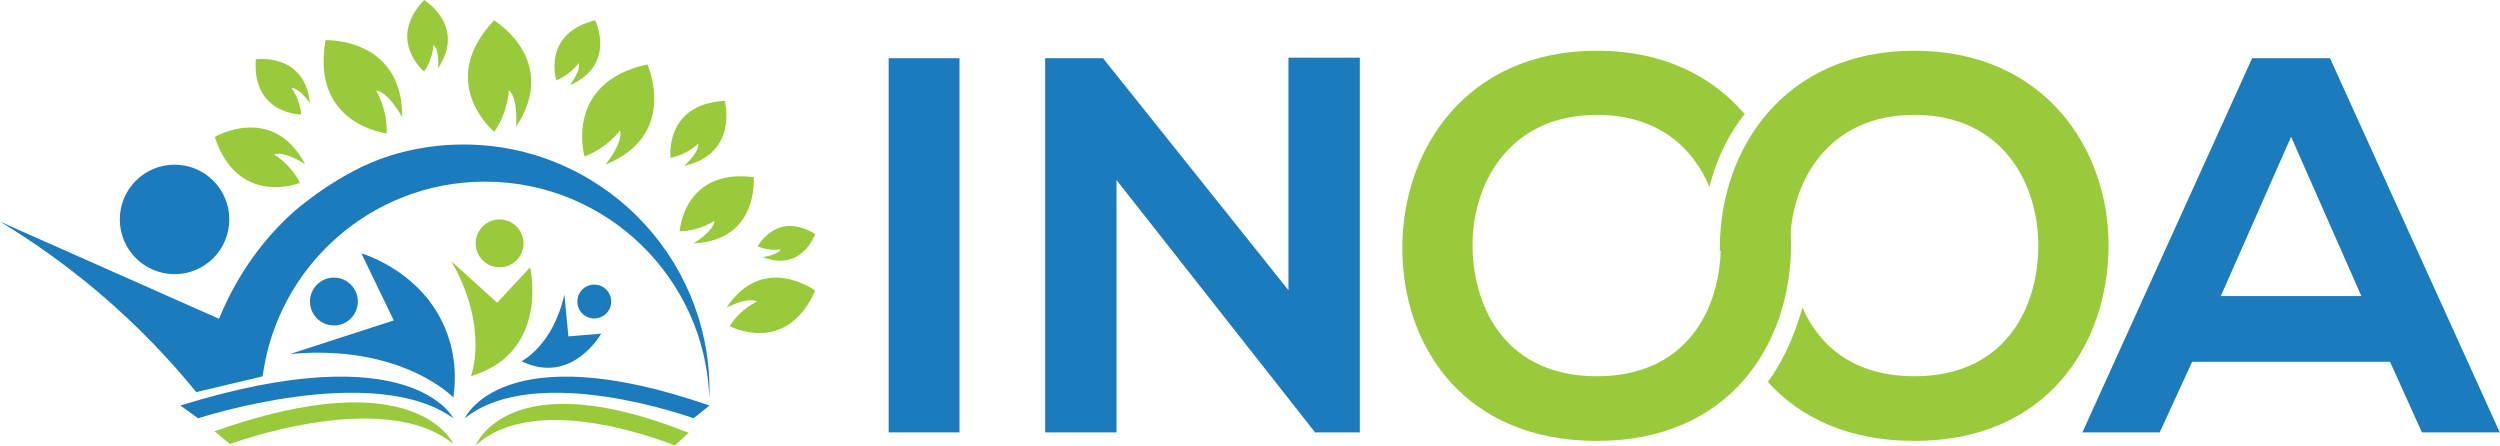 <?xml version="1.0" encoding="UTF-8" standalone="no"?><!DOCTYPE svg PUBLIC "-//W3C//DTD SVG 1.1//EN" "http://www.w3.org/Graphics/SVG/1.1/DTD/svg11.dtd"><svg width="100%" height="100%" viewBox="0 0 6760 1205" version="1.1" xmlns="http://www.w3.org/2000/svg" xmlns:xlink="http://www.w3.org/1999/xlink" xml:space="preserve" xmlns:serif="http://www.serif.com/" style="fill-rule:evenodd;clip-rule:evenodd;stroke-linejoin:round;stroke-miterlimit:2;"><g><path d="M535.819,1131.04c-0,0 474.934,-155.316 690.076,0c-0,0 -112.336,-228.783 -738.126,-34.514" style="fill:#1c7bbd;fill-rule:nonzero;"/><path d="M621.96,1200.72c-0,0 415.648,-155.316 603.935,0c-0,0 -98.314,-228.783 -645.987,-34.516" style="fill:#99ca3c;fill-rule:nonzero;"/><path d="M1824.67,1204.77c-0,0 -370.656,-155.316 -538.562,0c-0,0 87.67,-228.783 576.063,-34.516" style="fill:#99ca3c;fill-rule:nonzero;"/><path d="M1875.38,1131.04c-0,0 -425.735,-155.316 -618.59,0c0,0 100.699,-228.783 661.658,-34.514" style="fill:#1c7bbd;fill-rule:nonzero;"/><path d="M620.083,593.34c-0,81.767 -66.286,148.054 -148.055,148.054c-81.767,0 -148.052,-66.287 -148.052,-148.054c-0,-81.769 66.285,-148.055 148.052,-148.055c81.769,0 148.055,66.286 148.055,148.055Z" style="fill:#1c7bbd;fill-rule:nonzero;"/><path d="M1253.25,390.753c-59.426,0 -117.014,7.835 -171.833,22.453l0.061,-0.052c0,-0 -2.955,0.763 -8.428,2.318c-1.823,0.511 -3.636,1.043 -5.452,1.57c-2.503,0.73 -5.319,1.565 -8.43,2.507c0,0 -2.967,0.898 -5.39,1.65c-138.886,43.031 -261.372,153.058 -261.372,153.058c-116.231,104.402 -174.181,223.911 -200.187,287.766c-197.405,-87.581 -394.811,-175.163 -592.216,-262.745c81.962,49.484 173.173,112.338 266.915,191.846c107.752,91.393 194.598,184.236 263.725,269.076l179.526,-42.512c39.292,-297.17 293.563,-526.517 601.469,-526.517c328.265,-0 595.603,260.668 606.423,586.3c0.228,-7.148 0.385,-14.314 0.385,-21.518c0,-367.381 -297.816,-665.2 -665.196,-665.2Z" style="fill:#1c7bbd;fill-rule:nonzero;"/><path d="M977.139,685.018c23.569,7.66 163.827,55.779 225.466,200.134c34.266,80.246 28.628,153.676 23.29,189.518c-0,-0 -139.787,-145.477 -441.835,-117.408c93.552,-30.277 187.104,-60.556 280.655,-90.836c-29.192,-60.469 -58.384,-120.938 -87.576,-181.408Z" style="fill:#1c7bbd;fill-rule:nonzero;"/><path d="M1433.51,722.521c-0,0 54.086,231.415 -160.341,294.719c-0,-0 51.274,-129.558 -53.034,-311.244l124.26,112.584l89.115,-96.059Z" style="fill:#99ca3c;fill-rule:nonzero;"/><path d="M1625.69,902.15c-0,0 -78.8,140.994 -215.481,74.602c-0,-0 85.076,-41.593 115.88,-180.606l10.858,113.443l88.743,-7.439Z" style="fill:#1c7bbd;fill-rule:nonzero;"/><path d="M967.638,815.339c-0,35.752 -28.984,64.736 -64.736,64.736c-35.754,0 -64.736,-28.984 -64.736,-64.736c-0,-35.754 28.982,-64.737 64.736,-64.737c35.752,-0 64.736,28.983 64.736,64.737Z" style="fill:#1c7bbd;fill-rule:nonzero;"/><path d="M1415.58,658.076c0,35.752 -28.982,64.736 -64.736,64.736c-35.752,-0 -64.735,-28.984 -64.735,-64.736c-0,-35.752 28.983,-64.736 64.735,-64.736c35.754,-0 64.736,28.984 64.736,64.736Z" style="fill:#99ca3c;fill-rule:nonzero;"/><path d="M1652.73,815.339c0,25.299 -20.508,45.809 -45.809,45.809c-25.3,-0 -45.808,-20.51 -45.808,-45.809c-0,-25.3 20.508,-45.81 45.808,-45.81c25.301,-0 45.809,20.51 45.809,45.81Z" style="fill:#1c7bbd;fill-rule:nonzero;"/><path d="M1580.62,423.238c0,0 -57.428,-199.423 169.753,-249.129c0,0 87.064,190.052 -113.648,271.29c-0,0 49.59,-59.863 39.926,-92.867c-0,0 -33.123,46.91 -96.031,70.706Z" style="fill:#99ca3c;fill-rule:nonzero;"/><path d="M1837.89,625.466c-0,0 10.312,-170.415 200.111,-146.489c0,0 15.267,171.303 -162.715,179.099c0,-0 54.921,-32.78 56.497,-61.026c0,-0 -38.587,27.264 -93.893,28.416Z" style="fill:#99ca3c;fill-rule:nonzero;"/><path d="M1972.89,881.784c-0,-0 152.438,81.835 231.467,-95.849c0,0 -139.78,-104.518 -239.941,45.972c0,-0 57.11,-30.25 82.303,-16.577c0,0 -43.786,19 -73.829,66.454Z" style="fill:#99ca3c;fill-rule:nonzero;"/><path d="M1813.01,426.829c-0,0 -17.175,-145.511 146.783,-154.143c0,-0 38.919,142.374 -110.228,176.003c0,-0 41.406,-36.032 38.447,-60.131c0,-0 -28.45,28.89 -75.002,38.271Z" style="fill:#99ca3c;fill-rule:nonzero;"/><path d="M814.411,309.754c0,0 -133.101,-0.602 -122.743,-149.395c-0,-0 132.677,-19.334 146.498,118.857c-0,-0 -27.907,-41.315 -49.963,-41.316c-0,-0 22.901,28.843 26.208,71.854Z" style="fill:#99ca3c;fill-rule:nonzero;"/><path d="M1146.7,193.35c0,-0 -102.435,-84.987 0.055,-193.35c-0,-0 114.769,69.319 37.688,184.845c0,-0 4.678,-49.636 -12.359,-63.644c0,0 -0.625,36.827 -25.384,72.149Z" style="fill:#99ca3c;fill-rule:nonzero;"/><path d="M1504.29,217.204c-0,-0 -39.751,-127.026 105.187,-162.232c0,0 58.621,120.583 -68.889,175.62c0,-0 30.919,-39.114 24.238,-60.131c-0,-0 -20.551,30.563 -60.536,46.743Z" style="fill:#99ca3c;fill-rule:nonzero;"/><path d="M2048.75,666.178c-0,0 50.667,-97.14 155.607,-33.422c0,0 -35.925,104.354 -142.231,62.322c-0,0 40.757,-4.827 49.073,-20.96c0,0 -29.745,5.87 -62.449,-7.94Z" style="fill:#99ca3c;fill-rule:nonzero;"/><path d="M1336.47,356.436c-0,0 -160.023,-132.14 -0.615,-301.464c0,0 179.194,107.666 59.43,288.068c-0,-0 7.115,-77.41 -19.5,-99.188c-0,0 -0.84,57.42 -39.315,112.584Z" style="fill:#99ca3c;fill-rule:nonzero;"/><path d="M1045.67,360.687c-0,0 -206.222,-23.238 -165.231,-252.151c-0,0 208.907,-7.736 207.172,208.794c-0,-0 -36.337,-68.719 -70.526,-72.418c0,-0 30.668,48.55 28.585,115.775Z" style="fill:#99ca3c;fill-rule:nonzero;"/><path d="M811.08,494.382c-0,-0 -166.963,67.626 -230.437,-123.997c0,-0 156.192,-92.372 244.492,73.558c-0,-0 -56.168,-37.393 -83.784,-26.064c-0,0 43.494,24.35 69.729,76.503Z" style="fill:#99ca3c;fill-rule:nonzero;"/></g><g><rect x="2402.98" y="157.375" width="191.507" height="1011.78" style="fill:#1c7bbd;fill-rule:nonzero;"/><path d="M3483.98,784.672l-501.426,-627.297l-156.421,-0l0,1011.78l192.97,0l-0,-682.235l537.971,683.659l-0,-1.424l119.875,0l0,-1013.23l-192.969,0l0,628.746Z" style="fill:#1c7bbd;fill-rule:nonzero;"/><path d="M6005.06,800.574l190.038,-430.726l190.037,430.726l-380.075,-0Zm295.286,-643.199l-210.496,-0l-459.029,1011.78l209.038,0l87.707,-190.801l535.064,-0l86.248,190.801l210.497,0l-459.029,-1011.78Z" style="fill:#1c7bbd;fill-rule:nonzero;"/><path d="M5176.73,137.138c-353.776,0 -526.279,267.397 -526.279,533.348c-0,2.737 0.045,5.471 0.08,8.205l2.198,-0.528c-5.057,164.437 -96.408,339.236 -334.606,339.236c-241.209,0 -331.848,-177.8 -336.235,-344.023c-4.384,-170.554 95.026,-362.79 336.235,-362.79c162.353,-0 259.137,86.439 304.175,194.963c14.432,-58.696 42.21,-129.622 95.293,-197.141c-87.492,-102.39 -220.688,-171.27 -399.468,-171.27c-353.776,0 -526.276,267.397 -526.276,533.348c0,265.952 166.654,521.771 526.276,521.771c359.623,0 521.889,-261.599 524.814,-523.216c0.153,-13.894 -0.205,-27.799 -1.045,-41.668c13.147,-157.317 115.14,-316.787 334.838,-316.787c241.21,-0 337.691,190.791 334.77,361.349c-2.925,166.216 -93.56,345.464 -334.77,345.464c-163.277,0 -257.542,-81.486 -302.785,-185.678c-25.985,90.986 -60.384,155.667 -93.643,201.101c86.634,96.252 217.687,159.435 396.428,159.435c359.619,0 521.893,-261.599 524.807,-523.216c2.921,-264.506 -172.496,-531.903 -524.807,-531.903Z" style="fill:#99ca3c;fill-rule:nonzero;"/></g></svg>
